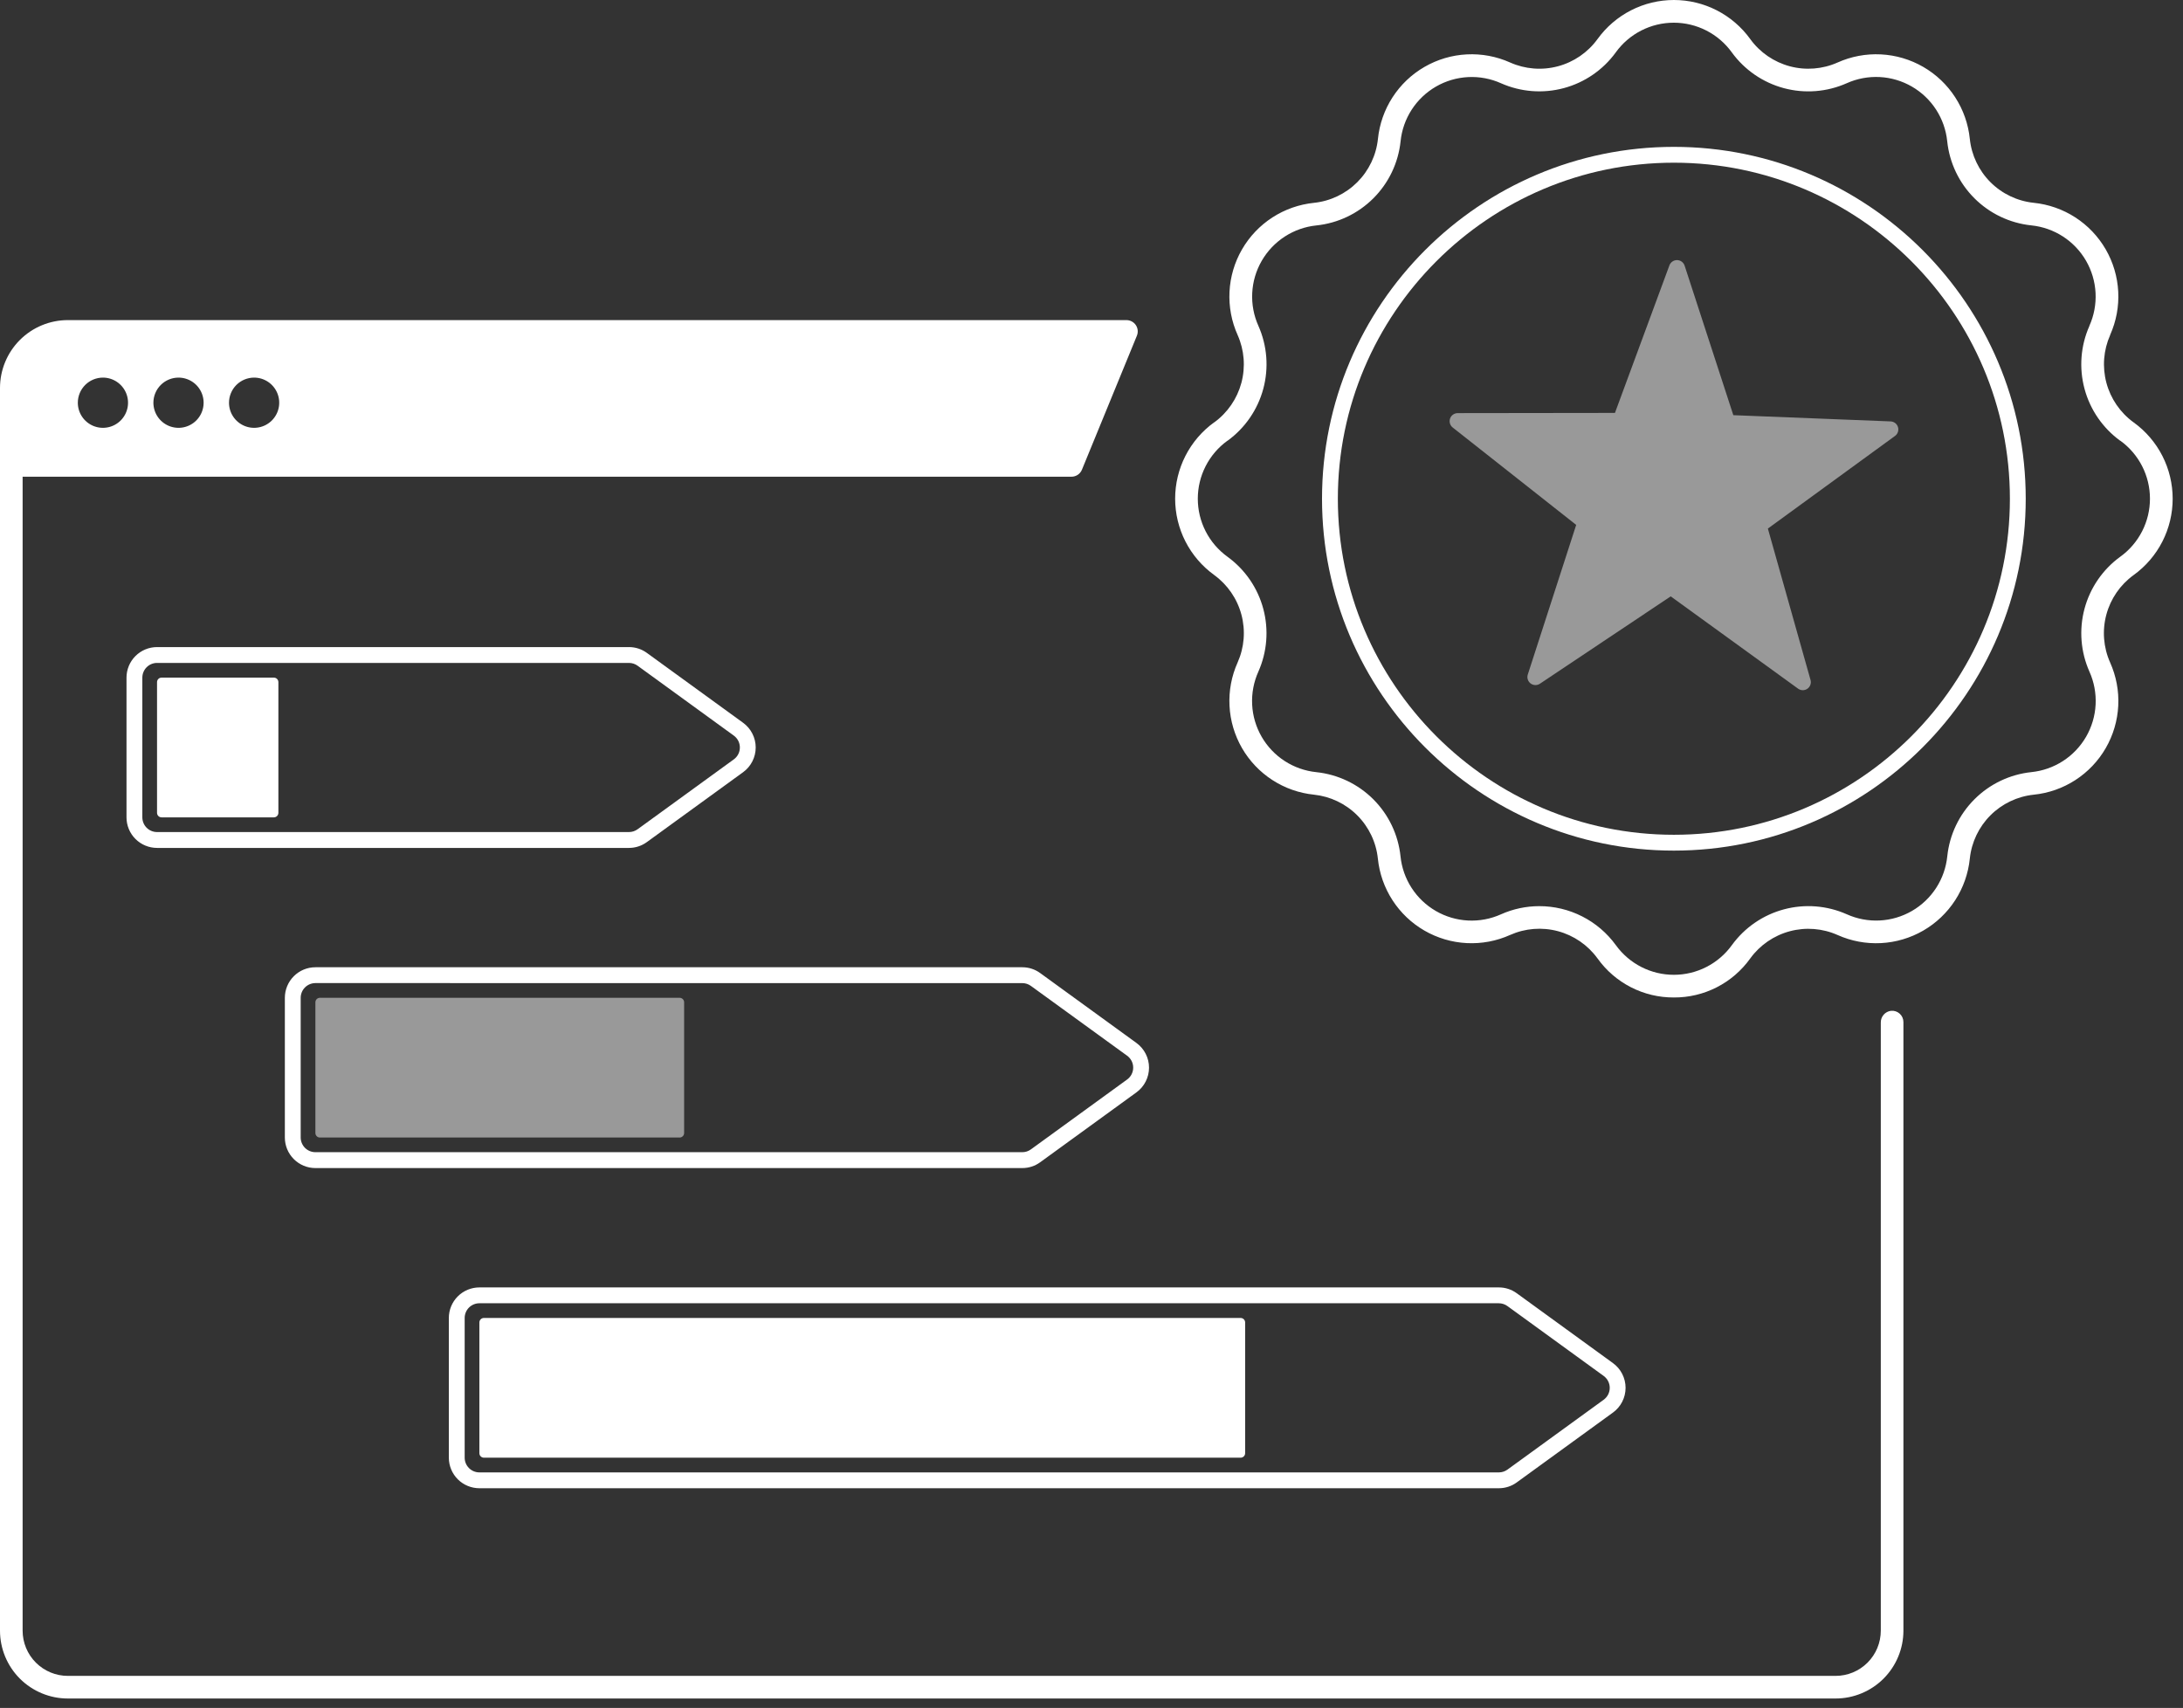 <svg width="193" height="151" viewBox="0 0 193 151" fill="none" xmlns="http://www.w3.org/2000/svg">
  <rect x="0" y="0" width="193" height="151" fill="#333333" stroke="none"/>
  <path d="M147.988 88.186C146.67 88.193 145.37 87.884 144.196 87.284C143.023 86.685 142.01 85.812 141.244 84.74L141.23 84.724C140.375 83.548 139.141 82.701 137.737 82.325C136.332 81.949 134.84 82.067 133.512 82.658C132.309 83.199 130.996 83.446 129.679 83.379C128.362 83.313 127.08 82.934 125.938 82.275C124.796 81.616 123.827 80.695 123.111 79.588C122.394 78.481 121.951 77.22 121.818 75.908C121.666 74.461 121.022 73.11 119.993 72.081C118.964 71.052 117.613 70.408 116.166 70.256C114.855 70.122 113.595 69.678 112.489 68.961C111.383 68.245 110.463 67.276 109.804 66.135C109.146 64.993 108.767 63.712 108.701 62.396C108.634 61.08 108.88 59.766 109.42 58.564C110.011 57.236 110.129 55.745 109.754 54.34C109.379 52.936 108.533 51.702 107.358 50.846L107.34 50.83C106.273 50.058 105.405 49.045 104.806 47.873C104.207 46.7 103.895 45.403 103.895 44.086C103.895 42.77 104.207 41.472 104.806 40.3C105.405 39.127 106.273 38.114 107.34 37.342H107.352C108.527 36.487 109.374 35.254 109.751 33.85C110.127 32.446 110.011 30.955 109.422 29.626C108.881 28.424 108.634 27.11 108.701 25.793C108.767 24.476 109.146 23.194 109.805 22.052C110.464 20.91 111.385 19.941 112.492 19.225C113.599 18.509 114.86 18.066 116.172 17.932C117.619 17.78 118.97 17.136 119.999 16.107C121.028 15.078 121.672 13.727 121.824 12.28C121.957 10.969 122.4 9.708 123.115 8.601C123.831 7.494 124.799 6.573 125.941 5.914C127.082 5.254 128.363 4.875 129.68 4.808C130.996 4.741 132.309 4.987 133.512 5.526C134.84 6.118 136.331 6.236 137.736 5.86C139.14 5.485 140.374 4.639 141.23 3.464L141.244 3.446C142.015 2.379 143.029 1.51 144.202 0.911C145.374 0.312 146.672 0 147.989 0C149.306 0 150.604 0.312 151.776 0.911C152.949 1.51 153.962 2.379 154.734 3.446L154.746 3.464C155.601 4.638 156.834 5.484 158.237 5.86C159.64 6.235 161.13 6.118 162.458 5.528C163.661 4.988 164.974 4.741 166.291 4.808C167.607 4.875 168.889 5.253 170.031 5.912C171.173 6.571 172.142 7.492 172.858 8.599C173.575 9.706 174.018 10.967 174.152 12.278C174.303 13.726 174.947 15.077 175.976 16.106C177.005 17.135 178.356 17.779 179.804 17.93C181.114 18.064 182.374 18.506 183.48 19.221C184.586 19.936 185.506 20.903 186.166 22.043C186.825 23.183 187.205 24.463 187.273 25.778C187.342 27.093 187.097 28.406 186.56 29.608V29.624C185.97 30.952 185.853 32.441 186.228 33.845C186.604 35.248 187.45 36.481 188.624 37.336L188.64 37.346C189.707 38.118 190.576 39.131 191.176 40.304C191.775 41.477 192.087 42.775 192.087 44.092C192.087 45.409 191.775 46.707 191.176 47.88C190.576 49.053 189.707 50.066 188.64 50.838L188.622 50.85C187.446 51.705 186.599 52.937 186.223 54.341C185.846 55.745 185.963 57.236 186.554 58.564C187.094 59.767 187.342 61.08 187.275 62.397C187.208 63.714 186.83 64.996 186.171 66.138C185.512 67.28 184.591 68.249 183.484 68.965C182.377 69.682 181.116 70.125 179.804 70.258C178.357 70.409 177.005 71.053 175.976 72.082C174.947 73.111 174.303 74.463 174.152 75.91C174.018 77.221 173.575 78.481 172.859 79.588C172.143 80.694 171.175 81.615 170.034 82.274C168.893 82.933 167.612 83.312 166.296 83.38C164.98 83.448 163.667 83.203 162.464 82.664C161.136 82.073 159.645 81.955 158.24 82.33C156.836 82.705 155.602 83.551 154.746 84.726L154.734 84.742C153.967 85.814 152.954 86.686 151.78 87.285C150.606 87.885 149.306 88.194 147.988 88.186ZM136.084 80.112C137.404 80.11 138.705 80.421 139.881 81.019C141.058 81.617 142.076 82.485 142.852 83.552L142.864 83.568C143.451 84.378 144.221 85.037 145.112 85.492C146.003 85.946 146.989 86.183 147.989 86.182C148.989 86.182 149.975 85.944 150.865 85.489C151.756 85.034 152.526 84.374 153.112 83.564L153.124 83.548C154.25 82.002 155.871 80.889 157.718 80.395C159.566 79.9 161.526 80.054 163.274 80.83C164.188 81.241 165.186 81.429 166.187 81.379C167.187 81.328 168.161 81.041 169.029 80.54C169.897 80.039 170.633 79.34 171.178 78.498C171.722 77.657 172.059 76.699 172.16 75.702C172.359 73.797 173.207 72.019 174.561 70.665C175.915 69.31 177.693 68.462 179.598 68.262C180.594 68.16 181.551 67.824 182.392 67.28C183.232 66.737 183.932 66.001 184.433 65.135C184.934 64.268 185.222 63.295 185.274 62.295C185.325 61.295 185.139 60.298 184.73 59.384C183.952 57.636 183.797 55.674 184.291 53.825C184.785 51.977 185.898 50.353 187.444 49.226L187.462 49.214C188.272 48.628 188.932 47.857 189.387 46.967C189.842 46.076 190.079 45.09 190.079 44.089C190.079 43.089 189.842 42.103 189.387 41.212C188.932 40.321 188.272 39.55 187.462 38.964H187.446C185.901 37.839 184.788 36.219 184.293 34.373C183.797 32.527 183.949 30.567 184.724 28.82V28.806C185.133 27.892 185.32 26.894 185.269 25.895C185.217 24.895 184.929 23.921 184.428 23.054C183.927 22.187 183.227 21.452 182.387 20.908C181.546 20.364 180.588 20.028 179.592 19.926C177.687 19.727 175.909 18.879 174.555 17.525C173.201 16.171 172.353 14.393 172.154 12.488C172.052 11.492 171.716 10.534 171.172 9.693C170.628 8.853 169.893 8.153 169.026 7.652C168.159 7.151 167.185 6.863 166.186 6.811C165.186 6.76 164.188 6.947 163.274 7.356C161.526 8.134 159.564 8.289 157.716 7.795C155.868 7.301 154.245 6.188 153.118 4.642L153.106 4.624C152.519 3.814 151.749 3.154 150.858 2.699C149.967 2.244 148.981 2.007 147.981 2.007C146.981 2.007 145.994 2.244 145.104 2.699C144.213 3.154 143.442 3.814 142.856 4.624L142.844 4.642C141.719 6.184 140.101 7.295 138.258 7.79C136.415 8.285 134.458 8.135 132.712 7.364C131.798 6.953 130.8 6.765 129.799 6.815C128.799 6.866 127.824 7.153 126.957 7.654C126.089 8.155 125.352 8.855 124.808 9.696C124.264 10.537 123.927 11.495 123.826 12.492C123.626 14.397 122.778 16.175 121.423 17.529C120.069 18.883 118.291 19.731 116.386 19.93C115.39 20.031 114.432 20.368 113.591 20.912C112.75 21.456 112.051 22.191 111.55 23.058C111.049 23.925 110.761 24.899 110.71 25.899C110.659 26.899 110.846 27.896 111.256 28.81C112.032 30.559 112.185 32.521 111.689 34.369C111.193 36.217 110.078 37.839 108.53 38.964H108.518C107.707 39.55 107.046 40.321 106.591 41.212C106.135 42.103 105.898 43.09 105.898 44.091C105.898 45.092 106.135 46.079 106.591 46.97C107.046 47.861 107.707 48.632 108.518 49.218L108.536 49.232C110.081 50.358 111.194 51.979 111.688 53.826C112.182 55.673 112.028 57.633 111.252 59.38C110.841 60.294 110.653 61.292 110.703 62.293C110.754 63.293 111.041 64.268 111.542 65.135C112.043 66.003 112.742 66.74 113.584 67.284C114.425 67.828 115.383 68.165 116.38 68.266C118.285 68.466 120.063 69.314 121.418 70.668C122.772 72.023 123.62 73.801 123.82 75.706C123.921 76.702 124.257 77.66 124.801 78.501C125.344 79.341 126.08 80.041 126.947 80.542C127.814 81.043 128.787 81.331 129.787 81.382C130.787 81.433 131.784 81.246 132.698 80.836C133.763 80.359 134.917 80.113 136.084 80.112Z" fill="white"/>
  <path d="M153.244 36.706L167.14 37.256C167.288 37.26 167.432 37.31 167.55 37.399C167.669 37.489 167.756 37.613 167.8 37.755C167.844 37.896 167.843 38.048 167.796 38.189C167.75 38.33 167.66 38.453 167.54 38.54L156.298 46.73L160.07 60.116C160.11 60.258 160.105 60.409 160.055 60.548C160.006 60.687 159.914 60.807 159.793 60.891C159.672 60.976 159.528 61.02 159.38 61.019C159.233 61.018 159.089 60.971 158.97 60.884L147.708 52.724L136.144 60.448C136.021 60.53 135.876 60.571 135.728 60.566C135.581 60.562 135.439 60.512 135.321 60.423C135.203 60.334 135.116 60.211 135.071 60.07C135.027 59.929 135.027 59.779 135.072 59.638L139.352 46.406L128.432 37.794C128.316 37.702 128.232 37.577 128.191 37.435C128.149 37.293 128.153 37.142 128.201 37.003C128.25 36.863 128.34 36.742 128.46 36.657C128.581 36.571 128.724 36.524 128.872 36.524L142.778 36.506L147.594 23.46C147.645 23.322 147.739 23.203 147.861 23.119C147.983 23.036 148.128 22.993 148.275 22.996C148.423 22.999 148.566 23.047 148.685 23.135C148.803 23.223 148.892 23.346 148.938 23.486L153.244 36.706Z" fill="white" fill-opacity="0.5"/>
  <path d="M55.606 74.964H13.884C13.168 74.963 12.482 74.679 11.976 74.173C11.469 73.666 11.185 72.98 11.184 72.264V59.908C11.185 59.192 11.469 58.506 11.976 57.999C12.482 57.493 13.168 57.209 13.884 57.208H55.606C56.176 57.207 56.732 57.388 57.192 57.724L65.698 63.9C66.043 64.15 66.324 64.479 66.517 64.859C66.711 65.239 66.812 65.659 66.812 66.085C66.812 66.511 66.711 66.931 66.517 67.311C66.324 67.691 66.043 68.02 65.698 68.27L57.192 74.446C56.732 74.783 56.176 74.965 55.606 74.964ZM13.884 58.608C13.54 58.608 13.209 58.746 12.965 58.989C12.722 59.233 12.585 59.563 12.584 59.908V72.262C12.585 72.607 12.722 72.937 12.965 73.181C13.209 73.424 13.54 73.561 13.884 73.562H55.606C55.881 73.562 56.148 73.475 56.37 73.314L64.876 67.136C65.042 67.016 65.177 66.858 65.271 66.675C65.364 66.492 65.412 66.29 65.412 66.085C65.412 65.88 65.364 65.678 65.271 65.495C65.177 65.312 65.042 65.154 64.876 65.034L56.37 58.856C56.148 58.694 55.881 58.608 55.606 58.608H13.884Z" fill="white"/>
  <path d="M90.38 103.268H27.884C27.168 103.268 26.482 102.983 25.976 102.477C25.469 101.971 25.185 101.284 25.184 100.568V88.214C25.185 87.498 25.469 86.812 25.976 86.306C26.482 85.799 27.168 85.515 27.884 85.514H90.38C90.95 85.513 91.506 85.694 91.966 86.03L100.472 92.206C100.817 92.457 101.098 92.785 101.291 93.165C101.485 93.545 101.586 93.965 101.586 94.391C101.586 94.817 101.485 95.238 101.291 95.617C101.098 95.997 100.817 96.326 100.472 96.576L91.966 102.752C91.506 103.089 90.95 103.27 90.38 103.268ZM27.884 86.914C27.54 86.915 27.209 87.052 26.965 87.296C26.722 87.539 26.585 87.87 26.584 88.214V100.564C26.585 100.909 26.722 101.239 26.965 101.483C27.209 101.727 27.54 101.864 27.884 101.864H90.38C90.655 101.865 90.922 101.778 91.144 101.616L99.65 95.438C99.816 95.318 99.951 95.16 100.045 94.977C100.138 94.794 100.186 94.592 100.186 94.387C100.186 94.182 100.138 93.98 100.045 93.797C99.951 93.615 99.816 93.457 99.65 93.336L91.144 87.164C90.922 87.003 90.655 86.916 90.38 86.916L27.884 86.914Z" fill="white"/>
  <path d="M132.512 131.574H42.382C41.666 131.573 40.98 131.289 40.473 130.783C39.967 130.276 39.682 129.59 39.682 128.874V116.52C39.682 115.804 39.967 115.118 40.473 114.611C40.98 114.105 41.666 113.821 42.382 113.82H132.512C133.082 113.819 133.638 114 134.098 114.336L142.604 120.512C142.949 120.762 143.23 121.091 143.423 121.471C143.617 121.851 143.718 122.271 143.718 122.697C143.718 123.123 143.617 123.544 143.423 123.923C143.23 124.303 142.949 124.632 142.604 124.882L134.098 131.058C133.638 131.395 133.082 131.575 132.512 131.574ZM42.382 115.22C42.037 115.221 41.707 115.358 41.463 115.601C41.219 115.845 41.082 116.175 41.082 116.52V128.874C41.082 129.219 41.219 129.549 41.463 129.793C41.707 130.036 42.037 130.174 42.382 130.174H132.512C132.786 130.174 133.054 130.088 133.276 129.926L141.782 123.75C141.948 123.629 142.083 123.471 142.176 123.288C142.27 123.106 142.318 122.903 142.318 122.698C142.318 122.493 142.27 122.291 142.176 122.108C142.083 121.925 141.948 121.767 141.782 121.646L133.272 115.468C133.05 115.307 132.782 115.22 132.508 115.22H42.382Z" fill="white"/>
  <path d="M24.212 59.908H14.284C14.063 59.908 13.884 60.087 13.884 60.308V71.862C13.884 72.083 14.063 72.262 14.284 72.262H24.212C24.433 72.262 24.612 72.083 24.612 71.862V60.308C24.612 60.087 24.433 59.908 24.212 59.908Z" fill="white"/>
  <path d="M60.084 88.214H28.284C28.063 88.214 27.884 88.393 27.884 88.614V100.168C27.884 100.389 28.063 100.568 28.284 100.568H60.084C60.305 100.568 60.484 100.389 60.484 100.168V88.614C60.484 88.393 60.305 88.214 60.084 88.214Z" fill="white" fill-opacity="0.5"/>
  <path d="M109.684 116.52H42.782C42.561 116.52 42.382 116.699 42.382 116.92V128.474C42.382 128.695 42.561 128.874 42.782 128.874H109.684C109.905 128.874 110.084 128.695 110.084 128.474V116.92C110.084 116.699 109.905 116.52 109.684 116.52Z" fill="white"/>
  <path d="M147.988 75.202C130.836 75.202 116.88 61.246 116.88 44.094C116.88 26.942 130.836 12.984 147.988 12.984C165.14 12.984 179.096 26.94 179.096 44.094C179.096 61.248 165.142 75.202 147.988 75.202ZM147.988 14.384C131.608 14.384 118.28 27.712 118.28 44.094C118.28 60.476 131.608 73.802 147.988 73.802C164.368 73.802 177.696 60.474 177.696 44.094C177.696 27.714 164.37 14.384 147.988 14.384Z" fill="white"/>
  <path d="M167.184 89.364C166.932 89.396 166.701 89.519 166.534 89.71C166.368 89.902 166.278 90.148 166.282 90.402V144.164C166.282 145.225 165.861 146.242 165.11 146.993C164.36 147.743 163.343 148.164 162.282 148.164H6C4.939 148.164 3.922 147.743 3.172 146.993C2.421 146.242 2 145.225 2 144.164V42.146H94.728C94.927 42.146 95.122 42.087 95.287 41.976C95.453 41.865 95.581 41.707 95.656 41.522L100.512 29.684C100.575 29.532 100.6 29.366 100.584 29.201C100.568 29.037 100.511 28.879 100.419 28.742C100.327 28.605 100.202 28.493 100.056 28.416C99.91 28.339 99.747 28.299 99.582 28.3H6C4.409 28.3 2.883 28.932 1.757 30.057C0.632 31.183 0 32.709 0 34.3V144.164C0 145.755 0.632 147.281 1.757 148.407C2.883 149.532 4.409 150.164 6 150.164H162.282C163.873 150.164 165.399 149.532 166.525 148.407C167.65 147.281 168.282 145.755 168.282 144.164V90.364C168.283 90.224 168.254 90.085 168.198 89.957C168.141 89.829 168.059 89.714 167.955 89.62C167.852 89.526 167.73 89.454 167.597 89.41C167.464 89.366 167.323 89.35 167.184 89.364ZM22.466 33.384C22.905 33.384 23.334 33.514 23.699 33.758C24.064 34.002 24.349 34.349 24.517 34.755C24.685 35.16 24.729 35.606 24.643 36.037C24.558 36.468 24.346 36.863 24.036 37.174C23.725 37.484 23.33 37.696 22.899 37.781C22.468 37.867 22.022 37.823 21.616 37.655C21.211 37.487 20.864 37.203 20.62 36.837C20.376 36.472 20.246 36.043 20.246 35.604C20.247 35.016 20.481 34.452 20.897 34.035C21.314 33.619 21.878 33.385 22.466 33.384ZM15.784 33.384C16.223 33.385 16.652 33.515 17.017 33.759C17.382 34.003 17.666 34.35 17.834 34.756C18.001 35.162 18.045 35.608 17.959 36.038C17.873 36.469 17.662 36.864 17.351 37.175C17.041 37.485 16.645 37.696 16.214 37.782C15.784 37.867 15.338 37.823 14.932 37.655C14.526 37.487 14.18 37.202 13.936 36.837C13.692 36.472 13.562 36.043 13.562 35.604C13.562 35.015 13.797 34.45 14.213 34.034C14.63 33.618 15.195 33.384 15.784 33.384ZM9.1 33.384C9.539 33.384 9.968 33.514 10.333 33.758C10.698 34.002 10.983 34.349 11.151 34.755C11.319 35.16 11.363 35.606 11.277 36.037C11.192 36.468 10.98 36.863 10.67 37.174C10.359 37.484 9.964 37.696 9.533 37.781C9.102 37.867 8.656 37.823 8.25 37.655C7.845 37.487 7.498 37.203 7.254 36.837C7.01 36.472 6.88 36.043 6.88 35.604C6.881 35.016 7.115 34.451 7.531 34.035C7.947 33.619 8.511 33.385 9.1 33.384Z" fill="white"/>
</svg>
